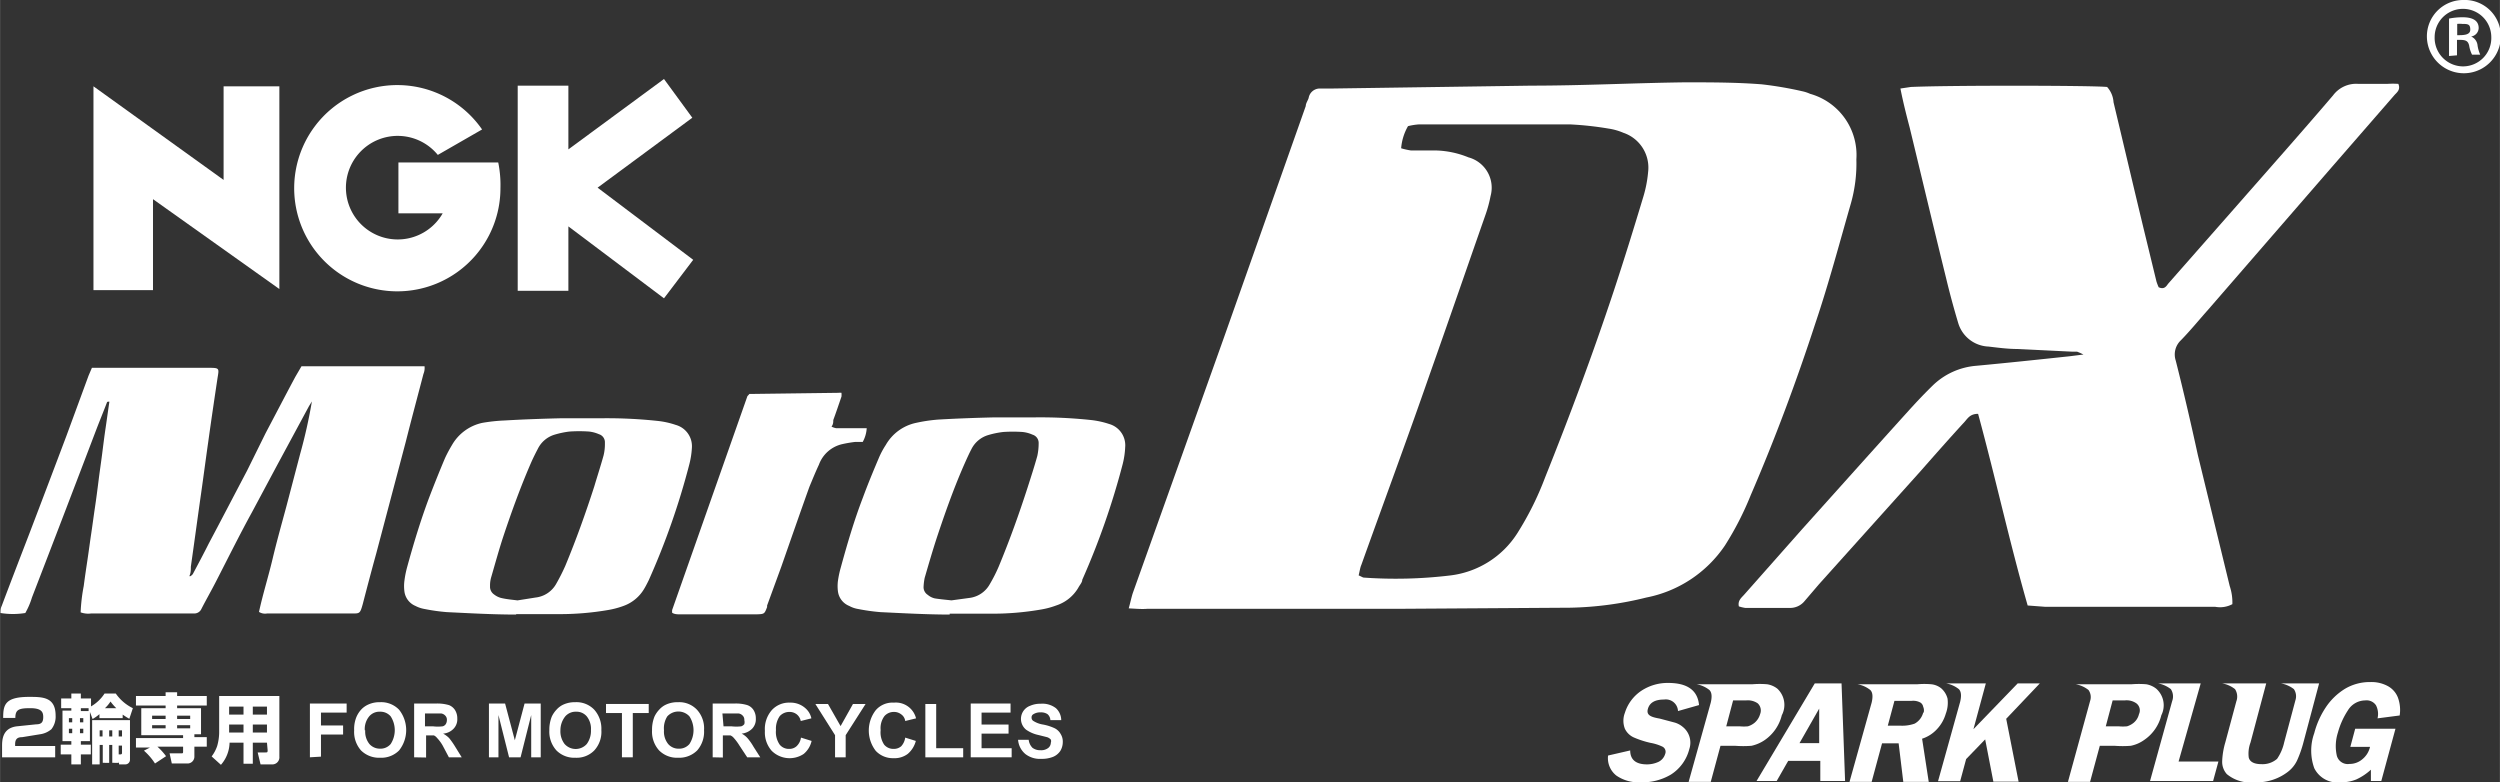 <svg xmlns="http://www.w3.org/2000/svg" width="39.85mm" height="12.47mm" viewBox="0 0 112.96 35.35">
  <rect x="0" y="0" width="112.96" height="35.35" fill="#333333" stroke="none"/>
  <defs>
    <style>
      .cls-1 {
        fill: #fff;
      }
    </style>
  </defs>
  <g id="レイヤー_2" data-name="レイヤー 2">
    <g id="logo">
      <g>
        <g>
          <g>
            <g>
              <path class="cls-1" d="M75.82,32.13a.55.55,0,0,0-.63-.52c-.41,0-.65.14-.73.42s.12.37.53.44l.68.18a1,1,0,0,1,.37.2.91.91,0,0,1,.29,1A1.92,1.92,0,0,1,75.5,35a2.54,2.54,0,0,1-1.39.35,1.76,1.76,0,0,1-1.07-.3,1,1,0,0,1-.38-.91l1-.23c0,.42.26.63.76.63a1.26,1.26,0,0,0,.51-.11.58.58,0,0,0,.31-.36.26.26,0,0,0-.12-.33,2.05,2.05,0,0,0-.53-.17,4.15,4.15,0,0,1-.75-.24.82.82,0,0,1-.42-.4,1,1,0,0,1,0-.72,1.86,1.86,0,0,1,.75-1,2.15,2.15,0,0,1,1.21-.35c.87,0,1.33.34,1.39,1Z"/>
              <path class="cls-1" d="M83.37,35.29H82.25l0-.91H80.8l-.52.91h-.91L82,30.88h1.21ZM82.2,33.58l0-1.56-.89,1.56Z"/>
              <path class="cls-1" d="M106.2,33.75l.22-.82h1.82l-.64,2.36h-.47v-.51a2.53,2.53,0,0,1-.66.44,1.78,1.78,0,0,1-.7.13,1.17,1.17,0,0,1-1.2-.64,2.34,2.34,0,0,1,0-1.58,3.85,3.85,0,0,1,.51-1.15,2.82,2.82,0,0,1,.87-.85,2.19,2.19,0,0,1,1.16-.31,1.55,1.55,0,0,1,.78.18,1,1,0,0,1,.46.52,1.63,1.63,0,0,1,.08.81l-1,.13a.86.86,0,0,0-.07-.59.51.51,0,0,0-.49-.22.92.92,0,0,0-.78.45,3.49,3.49,0,0,0-.45,1,2,2,0,0,0-.06,1,.51.51,0,0,0,.58.42.88.88,0,0,0,.58-.21,1,1,0,0,0,.35-.56Z"/>
              <path class="cls-1" d="M80.31,31.12a1,1,0,0,0-.46-.2,4,4,0,0,0-.67,0H76.66a1.28,1.28,0,0,1,.58.26c.14.14.1.4.06.57h0l-1,3.58h1l.44-1.63h.66a4.86,4.86,0,0,0,.74,0,1.71,1.71,0,0,0,.6-.26,1.92,1.92,0,0,0,.77-1.12A1,1,0,0,0,80.31,31.12Zm-.78,1.15a.8.8,0,0,1-.25.39.88.88,0,0,1-.3.16,1.9,1.9,0,0,1-.37,0H78l.31-1.17h.58a.79.79,0,0,1,.53.13A.44.44,0,0,1,79.53,32.27Z"/>
              <path class="cls-1" d="M88,31.57a.92.92,0,0,0-.29-.47.86.86,0,0,0-.44-.18,3.75,3.75,0,0,0-.64,0H83.93a1.28,1.28,0,0,1,.58.26c.14.14.1.4.06.57h0l-1,3.58h1l.47-1.74h.75l.21,1.74h1.15l-.3-1.95a1.57,1.57,0,0,0,.68-.44,1.71,1.71,0,0,0,.39-.69A1.41,1.41,0,0,0,88,31.57Zm-1.1.63a.79.79,0,0,1-.39.5,1.69,1.69,0,0,1-.65.09h-.56l.3-1.12h.77a.68.68,0,0,1,.41.08.29.29,0,0,1,.12.19A.39.39,0,0,1,86.92,32.2Z"/>
              <path class="cls-1" d="M92.17,30.88h-1l-2,2.07.56-2.07H87.93a1.28,1.28,0,0,1,.58.26c.14.14.1.4.06.57h0l-1,3.59h1l.27-1,.86-.89.37,1.91h1.14l-.56-2.84Z"/>
              <path class="cls-1" d="M97.43,31.12a1,1,0,0,0-.45-.2,4.06,4.06,0,0,0-.67,0H93.79a1.28,1.28,0,0,1,.58.26.55.55,0,0,1,.07.5l-1,3.65h1l.44-1.63h.67a4.72,4.72,0,0,0,.73,0,1.57,1.57,0,0,0,.6-.26,1.89,1.89,0,0,0,.78-1.12A1,1,0,0,0,97.43,31.12Zm-.78,1.15a.72.72,0,0,1-.24.39.88.88,0,0,1-.3.16,2,2,0,0,1-.38,0h-.58l.31-1.17H96a.77.77,0,0,1,.53.13A.4.4,0,0,1,96.65,32.27Z"/>
              <path class="cls-1" d="M98.44,34.41l1-3.53H97.51a1.33,1.33,0,0,1,.58.26.6.6,0,0,1,.06.54l-1,3.61H100l.24-.88Z"/>
              <path class="cls-1" d="M104.48,30.88h-1.42a1.32,1.32,0,0,1,.59.26.58.58,0,0,1,.07.5l-.51,1.91a2.1,2.1,0,0,1-.32.74,1,1,0,0,1-.7.24c-.33,0-.53-.1-.58-.3a1.43,1.43,0,0,1,.08-.68l.71-2.67h-2a1.27,1.27,0,0,1,.59.26.62.62,0,0,1,.06.55l-.5,1.86a3.47,3.47,0,0,0-.14.84.83.83,0,0,0,.21.59,1.68,1.68,0,0,0,1.26.37,2.3,2.3,0,0,0,1.48-.46,1.4,1.4,0,0,0,.44-.54,5.2,5.2,0,0,0,.28-.8l.71-2.67Z"/>
            </g>
            <g>
              <g>
                <polygon class="cls-1" points="12.62 3.9 10.1 3.9 10.1 8.13 4.22 3.9 4.22 4.05 4.22 4.05 4.22 13.11 6.91 13.11 6.91 9 12.62 13.06 12.62 3.9"/>
                <path class="cls-1" d="M22.51,7.34H18V9.64h2A2.34,2.34,0,1,1,19.78,7l2-1.15a4.66,4.66,0,1,0,.83,2.65A5.08,5.08,0,0,0,22.51,7.34Z"/>
                <path class="cls-1" d="M31.28,5.32,30,3.57,25.68,6.75V3.87H23.39v9.27h2.29V10.23L30,13.48l1.32-1.74L27,8.48Z"/>
              </g>
              <g>
                <path class="cls-1" d="M51,27.49c.08-.29.12-.49.18-.68L55.3,15.26l2.34-6.62L59,4.79c0-.12.09-.24.13-.36A.51.51,0,0,1,59.65,4h.54l9-.13c2.32,0,4.63-.12,6.94-.15,1.16,0,2.32,0,3.47.09a16.48,16.48,0,0,1,1.82.31,1.77,1.77,0,0,1,.37.12A2.87,2.87,0,0,1,83.88,7.2a6.6,6.6,0,0,1-.25,2c-.52,1.81-1,3.62-1.6,5.4-.86,2.64-1.83,5.24-2.93,7.79a13.77,13.77,0,0,1-1.16,2.26A5.57,5.57,0,0,1,74.39,27a15.32,15.32,0,0,1-3.44.46l-7.71.05c-2.34,0-4.68,0-7,0h-4.4C51.6,27.53,51.37,27.51,51,27.49ZM61.39,26c.14.06.19.1.24.1A20.54,20.54,0,0,0,65.55,26a4.18,4.18,0,0,0,3-1.89,13.78,13.78,0,0,0,1.27-2.55c1.11-2.77,2.15-5.56,3.09-8.39.47-1.42.91-2.84,1.34-4.27a5.51,5.51,0,0,0,.22-1.13A1.66,1.66,0,0,0,73.35,6a2.69,2.69,0,0,0-.67-.19,14.79,14.79,0,0,0-1.76-.19c-2.26,0-4.53,0-6.79,0a2.85,2.85,0,0,0-.51.08,2.38,2.38,0,0,0-.31,1,3.1,3.1,0,0,0,.45.1l1.16,0a4.17,4.17,0,0,1,1.43.31,1.42,1.42,0,0,1,1,1.75,5.84,5.84,0,0,1-.22.82c-.84,2.4-1.67,4.81-2.52,7.21-1,2.88-2.07,5.76-3.1,8.64C61.46,25.64,61.44,25.79,61.39,26Z"/>
                <path class="cls-1" d="M85.87,4l.47-.07c1.77-.08,8.2-.07,8.87,0a1.13,1.13,0,0,1,.29.69c.45,1.88.89,3.76,1.34,5.63l.6,2.47a2.39,2.39,0,0,0,.1.26c.22.1.32,0,.42-.15l3-3.41c1.49-1.7,3-3.4,4.46-5.11a1.3,1.3,0,0,1,1.14-.52c.44,0,.87,0,1.31,0a3.9,3.9,0,0,1,.5,0c.11.26-.06.38-.17.5l-2.94,3.38L99.77,14c-.41.46-.8.94-1.23,1.38a.88.88,0,0,0-.23.91c.36,1.42.69,2.85,1,4.27l1.44,5.92a2.33,2.33,0,0,1,.12.82,1.18,1.18,0,0,1-.77.12l-6.1,0H92.42l-.8-.06c-.83-2.9-1.46-5.8-2.24-8.66-.35,0-.46.19-.6.35-.68.74-1.34,1.49-2,2.24l-4.59,5.11-.65.76a.84.84,0,0,1-.68.31h-2a1.74,1.74,0,0,1-.29-.07c-.06-.27.13-.4.25-.54l2.61-2.95c1.6-1.78,3.19-3.56,4.8-5.34.36-.4.73-.79,1.12-1.17a3.19,3.19,0,0,1,1.93-.87c1.4-.13,2.81-.28,4.22-.43l.64-.08a2.49,2.49,0,0,0-.29-.13l-.23,0-2.46-.12c-.44,0-.88-.06-1.31-.11a1.49,1.49,0,0,1-1.37-1.07q-.3-1-.54-2c-.56-2.27-1.1-4.55-1.65-6.82C86.14,5.2,86,4.65,85.87,4Z"/>
              </g>
              <g>
                <path class="cls-1" d="M13.62,16.55l.49,0,5,0s0,0,.07,0a.71.71,0,0,1-.05.35c-.26,1-.53,2-.8,3.07L17,25c-.21.76-.41,1.52-.61,2.29-.13.47-.14.43-.57.43H12.07a.51.51,0,0,1-.37-.07c.17-.79.42-1.58.61-2.38s.41-1.58.62-2.36l.63-2.4a23.25,23.25,0,0,0,.53-2.37l-.13.21L12.53,21l-1.15,2.15c-.55,1-1.09,2.09-1.63,3.14-.21.41-.44.81-.65,1.22a.35.35,0,0,1-.35.21l-1.82,0-2.81,0a1,1,0,0,1-.48-.05,8,8,0,0,1,.14-1.19c.05-.39.11-.79.17-1.19s.11-.79.17-1.19.11-.79.17-1.19.11-.79.16-1.19.11-.8.16-1.19.1-.8.16-1.2.11-.79.17-1.18c-.09,0-.1,0-.12.06-.16.42-.33.83-.49,1.25Q2.88,23.27,1.44,27a3.36,3.36,0,0,1-.3.7,3.51,3.51,0,0,1-1.12,0c0-.11,0-.21.05-.31.41-1.09.83-2.18,1.25-3.27Q2.16,21.92,3,19.69l1-2.72.15-.35.4,0H6.36l3,0c.58,0,.54,0,.46.5-.14.94-.28,1.88-.41,2.82-.11.77-.21,1.54-.32,2.31-.16,1.12-.31,2.24-.47,3.36,0,.13,0,.26-.05.38s.12,0,.15-.07c.24-.45.48-.9.71-1.36.58-1.09,1.15-2.19,1.73-3.29L12,19.57c.45-.85.89-1.7,1.34-2.54Z"/>
                <path class="cls-1" d="M42.91,27.77c-1,0-2.09-.06-3.13-.11a8.75,8.75,0,0,1-1-.14,1.25,1.25,0,0,1-.41-.14.82.82,0,0,1-.51-.66,1.85,1.85,0,0,1,0-.47,4.42,4.42,0,0,1,.13-.61c.29-1.06.6-2.12,1-3.16.22-.6.47-1.2.72-1.79a3.61,3.61,0,0,1,.31-.58,2.07,2.07,0,0,1,1.36-1,7.24,7.24,0,0,1,1-.15c.85-.05,1.7-.08,2.55-.1.61,0,1.22,0,1.82,0a21.77,21.77,0,0,1,2.55.12,4,4,0,0,1,.82.18,1,1,0,0,1,.72,1.05,3.77,3.77,0,0,1-.11.75A34,34,0,0,1,48.9,26.2c0,.12-.12.24-.18.36a1.8,1.8,0,0,1-1,.8,3.67,3.67,0,0,1-.67.18,12.82,12.82,0,0,1-2.32.19H42.91Zm.07-.64.81-.11a1.22,1.22,0,0,0,.93-.62,6.84,6.84,0,0,0,.41-.81c.49-1.18.92-2.38,1.31-3.59.15-.47.3-.93.43-1.4a2.69,2.69,0,0,0,.06-.57.39.39,0,0,0-.28-.39,1.43,1.43,0,0,0-.45-.12,6.32,6.32,0,0,0-.87,0,3.91,3.91,0,0,0-.68.14,1.24,1.24,0,0,0-.76.64c-.1.19-.19.39-.28.59-.49,1.1-.89,2.23-1.27,3.37-.2.61-.38,1.23-.56,1.85a2.57,2.57,0,0,0-.05.4.41.41,0,0,0,.19.37.74.74,0,0,0,.32.16C42.49,27.08,42.74,27.1,43,27.13Z"/>
                <path class="cls-1" d="M23.32,27.77c-1.05,0-2.09-.06-3.13-.11a8.46,8.46,0,0,1-1-.14,1.39,1.39,0,0,1-.42-.14.82.82,0,0,1-.5-.66,1.85,1.85,0,0,1,0-.47,4.38,4.38,0,0,1,.12-.61c.29-1.06.61-2.12,1-3.16.23-.6.47-1.2.72-1.79a6.45,6.45,0,0,1,.31-.58,2.09,2.09,0,0,1,1.36-1A7.59,7.59,0,0,1,22.8,19c.85-.05,1.7-.08,2.55-.1.6,0,1.21,0,1.82,0a21.49,21.49,0,0,1,2.54.12,3.75,3.75,0,0,1,.82.18,1,1,0,0,1,.73,1.05,3.78,3.78,0,0,1-.12.75,33,33,0,0,1-1.83,5.22c-.06.12-.12.24-.19.36a1.78,1.78,0,0,1-.95.8,3.9,3.9,0,0,1-.67.18,12.9,12.9,0,0,1-2.32.19H23.32Zm.06-.64L24.2,27a1.22,1.22,0,0,0,.93-.62,8.79,8.79,0,0,0,.41-.81c.49-1.18.92-2.38,1.31-3.59.14-.47.29-.93.42-1.4a2.17,2.17,0,0,0,.06-.57.38.38,0,0,0-.27-.39,1.5,1.5,0,0,0-.45-.12,6.46,6.46,0,0,0-.88,0,4,4,0,0,0-.67.14,1.24,1.24,0,0,0-.76.64c-.1.19-.2.39-.29.59-.48,1.1-.89,2.23-1.27,3.37-.2.61-.37,1.23-.55,1.85a1.33,1.33,0,0,0-.05.4.42.42,0,0,0,.18.37.88.88,0,0,0,.32.16C22.89,27.08,23.15,27.1,23.38,27.13Z"/>
                <path class="cls-1" d="M33.86,17.8l.17,0,3.86-.05a.46.46,0,0,1,.13,0,1,1,0,0,1,0,.17c-.12.35-.24.71-.37,1.06,0,.09,0,.19-.08.3a1,1,0,0,0,.21.07h1l.38,0a1.44,1.44,0,0,1-.18.62l-.35,0a5.86,5.86,0,0,0-.58.1A1.47,1.47,0,0,0,37,21c-.16.34-.3.69-.43,1-.43,1.2-.85,2.41-1.27,3.61l-.64,1.75a.64.64,0,0,0,0,.07c-.12.31-.12.32-.48.33H30.73c-.12,0-.25,0-.36-.07a.59.59,0,0,1,0-.13q1.7-4.83,3.4-9.66S33.83,17.84,33.86,17.8Z"/>
              </g>
            </g>
          </g>
          <g>
            <g>
              <path class="cls-1" d="M1,33.31c-.19,0-.32.06-.32.32v.08H2.49v.51H.09v-.48c0-.28,0-.84.67-.92l.87-.09c.25,0,.32-.11.32-.33S1.88,32,1.36,32s-.67.07-.67.44H.14c0-.59.08-.95,1.17-.95.61,0,1.2,0,1.2.85a.92.92,0,0,1-.19.61,1,1,0,0,1-.52.23Z"/>
              <path class="cls-1" d="M4.06,32.17v1.32H3.65v.16H4.1v.44H3.65v.45H3.22v-.45H2.74v-.44h.48v-.16h-.4V32.11h.4V32H2.76v-.44h.46v-.22h.43v.22h.46v.36a1.8,1.8,0,0,0,.61-.58h.51A2,2,0,0,0,6,32l-.16.48a3.06,3.06,0,0,1-.3-.19v.16H4.49v-.18a1.87,1.87,0,0,1-.31.22Zm-.95.28v.19h.15v-.19Zm0,.48v.2h.15v-.2Zm.5-.48v.19h.15v-.19Zm0,.48v.2h.15v-.2ZM4,32H3.65v.13H4ZM5.36,34.4v.07H5.07v-.81H4.93v.81H4.64v-.81H4.5v.88H4.16v-2H5.87v1.79a.21.21,0,0,1-.22.21H5.38ZM4.5,33v.28h.13V33Zm.75-1a2.55,2.55,0,0,1-.26-.3,1.59,1.59,0,0,1-.25.3Zm-.32,1v.28h.14V33Zm.43,0v.28h.15V33Zm.08,1.09s.07,0,.07-.06v-.34H5.36v.4Z"/>
              <path class="cls-1" d="M6.77,33.78H6.14v-.43H8.27v-.13H6.38V32h1.1v-.12H6.14v-.43H7.48v-.17H8v.17H9.34v.43H8V32H9.08v1.18h-.3v.13h.56v.43H8.78v.46a.31.31,0,0,1-.32.3h-.7l-.1-.46h.53c.07,0,.08,0,.08-.08v-.22H7.11a2.78,2.78,0,0,1,.39.43L7,34.5a2.68,2.68,0,0,0-.5-.58Zm.1-1.44v.15h.61v-.15Zm0,.43v.14h.61v-.14ZM8,32.34v.15h.59v-.15Zm0,.43v.14h.59v-.14Z"/>
              <path class="cls-1" d="M12.06,33.56h-.64v.95H11v-.95h-.63a1.57,1.57,0,0,1-.39,1l-.42-.38a1.65,1.65,0,0,0,.25-.47,2.32,2.32,0,0,0,.09-.59V31.45h2.72v2.74a.32.32,0,0,1-.35.35h-.5L11.64,34H12c.07,0,.09,0,.09-.1Zm-1.71-1.63v.36H11v-.36Zm0,.81v.36H11v-.36Zm1.07-.81v.36h.64v-.36Zm0,.81v.36h.64v-.36Z"/>
            </g>
            <g>
              <path class="cls-1" d="M14,34.22V31.79h1.66v.41H14.5v.58h1v.41h-1v1Z"/>
              <path class="cls-1" d="M16,33a1.43,1.43,0,0,1,.11-.62,1.19,1.19,0,0,1,.22-.33,1,1,0,0,1,.32-.22,1.21,1.21,0,0,1,.52-.1,1.12,1.12,0,0,1,.86.34,1.48,1.48,0,0,1,0,1.84,1.13,1.13,0,0,1-.85.33,1.16,1.16,0,0,1-.87-.33A1.26,1.26,0,0,1,16,33Zm.5,0a.89.89,0,0,0,.19.62.63.63,0,0,0,.48.21.6.6,0,0,0,.48-.21,1.15,1.15,0,0,0,0-1.25.61.61,0,0,0-.49-.21.6.6,0,0,0-.48.21A.9.9,0,0,0,16.48,33Z"/>
              <path class="cls-1" d="M18.71,34.22V31.79h1a1.89,1.89,0,0,1,.57.07.57.57,0,0,1,.28.23.7.7,0,0,1,.1.38.61.61,0,0,1-.16.45.73.73,0,0,1-.48.23,1.18,1.18,0,0,1,.27.2,3.48,3.48,0,0,1,.28.4l.29.47h-.58L20,33.69a1.76,1.76,0,0,0-.26-.35.36.36,0,0,0-.14-.11l-.25,0h-.1v1Zm.49-1.4h.36a1.78,1.78,0,0,0,.44,0,.24.24,0,0,0,.14-.1.35.35,0,0,0,.05-.18.26.26,0,0,0-.07-.2.32.32,0,0,0-.18-.1H19.2Z"/>
              <path class="cls-1" d="M22.09,34.22V31.79h.73l.44,1.66.44-1.66h.73v2.43H24V32.31l-.48,1.91H23l-.48-1.91v1.91Z"/>
              <path class="cls-1" d="M24.82,33a1.6,1.6,0,0,1,.11-.62,1.23,1.23,0,0,1,.23-.33.93.93,0,0,1,.31-.22,1.24,1.24,0,0,1,.52-.1,1.11,1.11,0,0,1,.86.34,1.29,1.29,0,0,1,.32.92,1.24,1.24,0,0,1-.32.92,1.11,1.11,0,0,1-.85.33,1.14,1.14,0,0,1-.86-.33A1.26,1.26,0,0,1,24.82,33Zm.5,0a.94.94,0,0,0,.19.62.67.67,0,0,0,1,0,1,1,0,0,0,.19-.63.9.9,0,0,0-.19-.62.6.6,0,0,0-.48-.21.62.62,0,0,0-.49.21A1,1,0,0,0,25.32,33Z"/>
              <path class="cls-1" d="M28.1,34.22v-2h-.72v-.41h1.93v.41h-.72v2Z"/>
              <path class="cls-1" d="M29.46,33a1.6,1.6,0,0,1,.11-.62,1.23,1.23,0,0,1,.23-.33.93.93,0,0,1,.31-.22,1.25,1.25,0,0,1,.53-.1,1.1,1.1,0,0,1,.85.34,1.24,1.24,0,0,1,.32.92,1.28,1.28,0,0,1-.31.92,1.15,1.15,0,0,1-.86.33,1.14,1.14,0,0,1-.86-.33A1.26,1.26,0,0,1,29.46,33ZM30,33a.89.89,0,0,0,.19.62.61.61,0,0,0,.48.21.6.6,0,0,0,.48-.21,1.15,1.15,0,0,0,0-1.25.68.68,0,0,0-1,0A1,1,0,0,0,30,33Z"/>
              <path class="cls-1" d="M32.2,34.22V31.79h1a1.77,1.77,0,0,1,.56.07.55.55,0,0,1,.29.23.7.7,0,0,1,.1.38.61.61,0,0,1-.16.45.78.78,0,0,1-.48.23.94.94,0,0,1,.26.2,2.55,2.55,0,0,1,.28.4l.3.47h-.59l-.35-.53a2.31,2.31,0,0,0-.26-.35.39.39,0,0,0-.15-.11l-.24,0h-.1v1Zm.49-1.4h.36a1.84,1.84,0,0,0,.44,0,.28.28,0,0,0,.14-.1.35.35,0,0,0,0-.18.26.26,0,0,0-.07-.2.32.32,0,0,0-.18-.1h-.74Z"/>
              <path class="cls-1" d="M36.19,33.33l.48.15a1.06,1.06,0,0,1-.36.59,1.15,1.15,0,0,1-1.44-.14,1.25,1.25,0,0,1-.31-.9,1.3,1.3,0,0,1,.31-.94,1.05,1.05,0,0,1,.82-.34,1,1,0,0,1,.72.27.83.83,0,0,1,.25.44l-.48.12a.51.51,0,0,0-.18-.3.52.52,0,0,0-.33-.11.58.58,0,0,0-.44.19,1,1,0,0,0-.17.63,1,1,0,0,0,.17.66.53.53,0,0,0,.43.19.48.48,0,0,0,.33-.12A.66.66,0,0,0,36.19,33.33Z"/>
              <path class="cls-1" d="M37.73,34.22v-1l-.89-1.41h.57l.57,1,.56-1h.57l-.9,1.41v1Z"/>
              <path class="cls-1" d="M40.9,33.33l.48.15a1.14,1.14,0,0,1-.37.59,1,1,0,0,1-.64.19,1.06,1.06,0,0,1-.8-.33,1.5,1.5,0,0,1,0-1.84,1,1,0,0,1,.82-.34.94.94,0,0,1,1,.71l-.49.12a.43.43,0,0,0-.18-.3.52.52,0,0,0-.33-.11.56.56,0,0,0-.43.19.91.91,0,0,0-.17.63,1,1,0,0,0,.16.66.54.54,0,0,0,.43.19.5.5,0,0,0,.34-.12A.72.72,0,0,0,40.9,33.33Z"/>
              <path class="cls-1" d="M41.81,34.22V31.81h.49v2h1.22v.41Z"/>
              <path class="cls-1" d="M43.86,34.22V31.79h1.8v.41H44.35v.54h1.22v.41H44.35v.66h1.36v.41Z"/>
              <path class="cls-1" d="M46,33.43l.48,0a.61.61,0,0,0,.17.36.57.57,0,0,0,.36.11.52.52,0,0,0,.35-.1.31.31,0,0,0,.12-.24.19.19,0,0,0,0-.14.38.38,0,0,0-.17-.11l-.4-.1a1.51,1.51,0,0,1-.55-.24.63.63,0,0,1,.19-1.08,1.13,1.13,0,0,1,.47-.09,1,1,0,0,1,.69.2.74.74,0,0,1,.24.54l-.49,0a.38.38,0,0,0-.13-.27.52.52,0,0,0-.31-.08.57.57,0,0,0-.34.09.16.16,0,0,0-.07.15.17.17,0,0,0,.07.14,1.14,1.14,0,0,0,.45.17,2.2,2.2,0,0,1,.53.17.63.63,0,0,1,.26.25.65.65,0,0,1,.1.38.77.77,0,0,1-.11.39.73.73,0,0,1-.33.27,1.36,1.36,0,0,1-.53.09,1.07,1.07,0,0,1-.71-.21A.93.93,0,0,1,46,33.43Z"/>
            </g>
          </g>
        </g>
        <path class="cls-1" d="M111.29,0A1.63,1.63,0,0,1,113,1.64a1.67,1.67,0,0,1-3.34,0A1.64,1.64,0,0,1,111.29,0Zm0,3a1.28,1.28,0,0,0,1.28-1.32,1.28,1.28,0,1,0-2.56,0A1.29,1.29,0,0,0,111.29,3Zm-.63-.47V.84a3.12,3.12,0,0,1,.61-.06c.3,0,.73.06.73.49a.4.4,0,0,1-.34.38v0a.49.49,0,0,1,.29.41,1.59,1.59,0,0,0,.12.41h-.37a1.39,1.39,0,0,1-.13-.41c-.06-.26-.21-.26-.55-.26V2.5Zm.37-.94c.28,0,.59,0,.59-.25s-.11-.26-.37-.26a1,1,0,0,0-.22,0Z"/>
      </g>
    </g>
  </g>
</svg>
